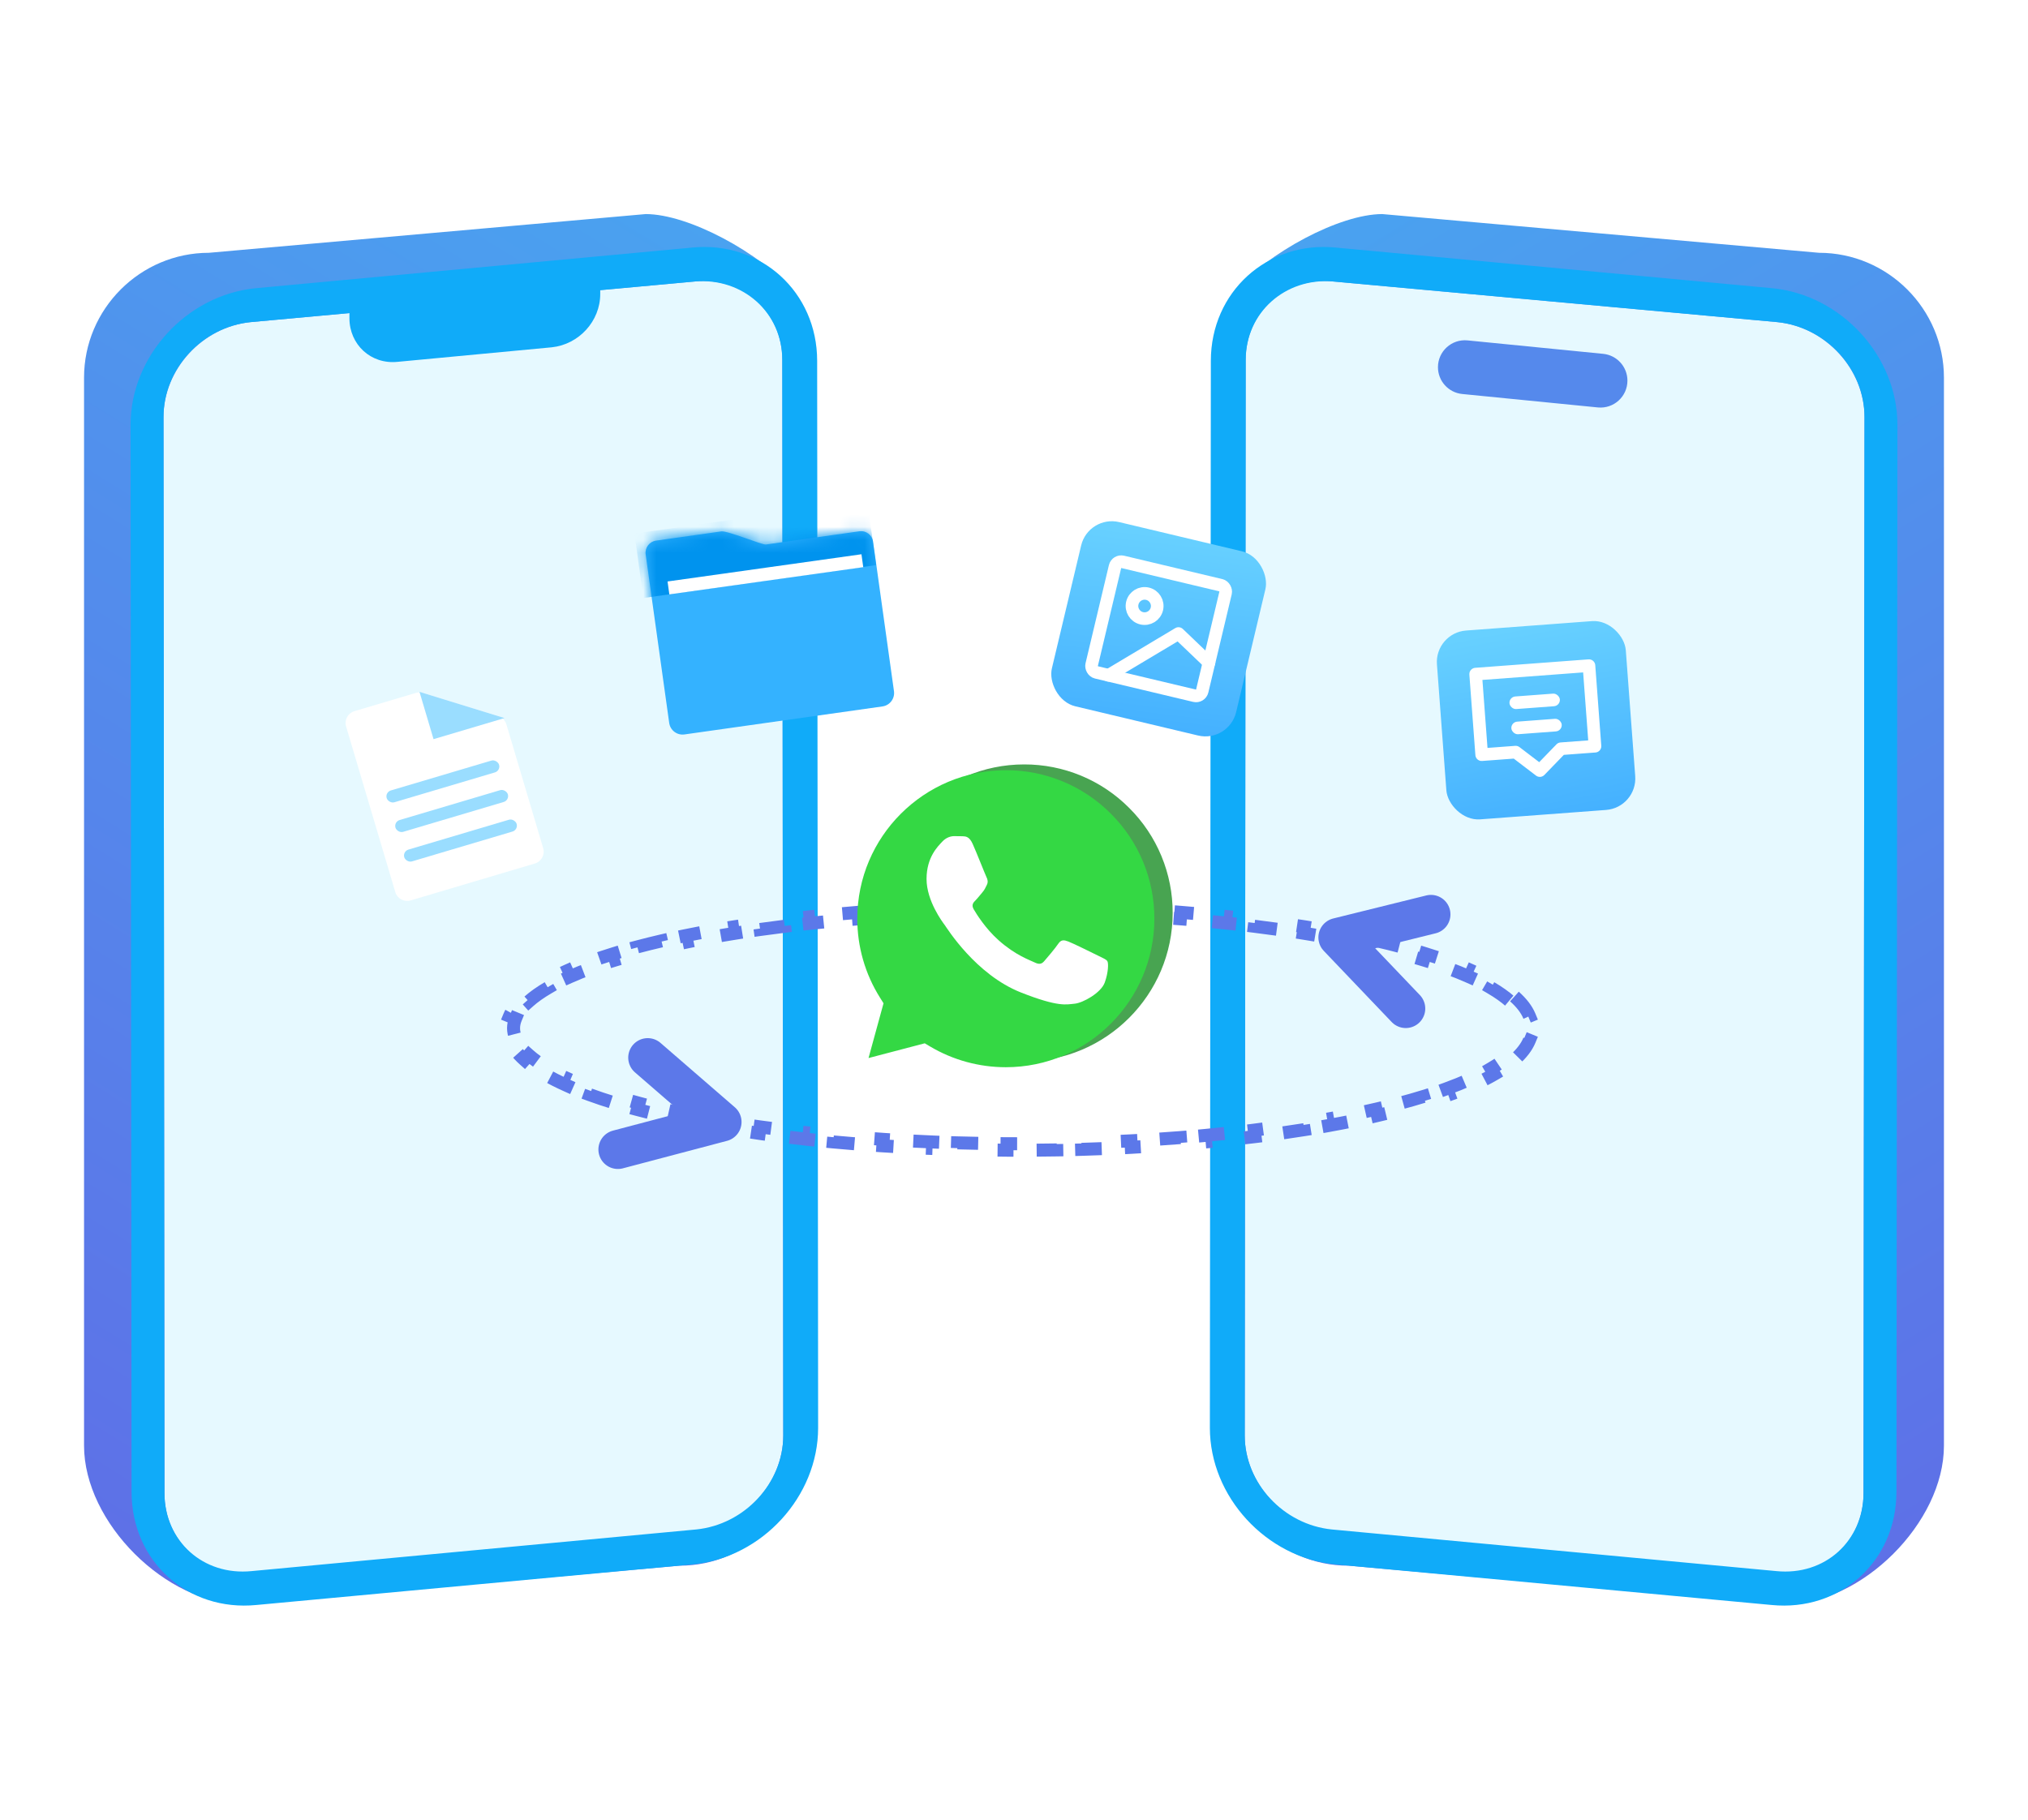 <svg width="156" height="140" viewBox="0 0 156 140" fill="none" xmlns="http://www.w3.org/2000/svg">
<path fill-rule="evenodd" clip-rule="evenodd" d="M61.886 110.849C61.886 116.138 57.566 120.459 52.277 120.459L18.682 123.438C12.801 123.438 6.465 117.156 6.465 111.222L6.465 29.058C6.465 23.77 10.786 19.449 16.075 19.449L49.67 16.47C52.947 16.47 58.439 19.419 61.12 22.473C62.187 25.246 61.886 25.368 61.886 28.686V110.849Z" fill="url(#paint0_linear_144_7961)"/>
<path d="M53.547 117.748L19.356 120.951C15.631 121.323 12.651 118.567 12.651 114.917L12.577 32.084C12.577 28.433 15.556 25.156 19.281 24.783L53.472 21.655C57.197 21.282 60.176 24.038 60.176 27.689L60.251 110.448C60.251 114.098 57.271 117.375 53.547 117.748Z" fill="#E6F9FF"/>
<path fill-rule="evenodd" clip-rule="evenodd" d="M19.728 123.483L53.323 120.355C58.612 119.833 62.933 115.141 62.933 109.852L62.858 27.763C62.858 22.474 58.538 18.526 53.249 19.047L19.654 22.176C14.365 22.698 10.044 27.39 10.044 32.679L10.119 114.768C10.119 120.131 14.439 124.005 19.728 123.483ZM19.355 120.876L53.547 117.673C57.271 117.301 60.251 114.098 60.251 110.448L60.176 27.688C60.176 24.038 57.122 21.357 53.472 21.655L19.281 24.783C15.556 25.156 12.577 28.359 12.577 32.083L12.651 114.843C12.651 118.567 15.631 121.249 19.355 120.876Z" fill="#10ABF9"/>
<path d="M26.879 22.921L46.172 21.133V22.623C46.172 24.709 44.533 26.497 42.448 26.72L30.604 27.837C28.518 28.061 26.879 26.497 26.879 24.485V22.921Z" fill="#10ABF9"/>
<path fill-rule="evenodd" clip-rule="evenodd" d="M94.113 110.849C94.113 116.138 98.434 120.459 103.723 120.459L137.318 123.438C143.198 123.438 149.534 117.156 149.534 111.222V29.058C149.534 23.77 145.214 19.449 139.925 19.449L106.33 16.47C103.052 16.47 97.561 19.419 94.879 22.473C93.813 25.246 94.113 25.368 94.113 28.686V110.849Z" fill="url(#paint1_linear_144_7961)"/>
<path d="M102.453 117.748L136.644 120.951C140.369 121.323 143.349 118.567 143.349 114.917L143.423 32.083C143.423 28.433 140.443 25.156 136.719 24.783L102.528 21.655C98.803 21.282 95.823 24.038 95.823 27.689L95.749 110.448C95.749 114.098 98.729 117.375 102.453 117.748Z" fill="#E6F9FF"/>
<path fill-rule="evenodd" clip-rule="evenodd" d="M136.272 123.483L102.676 120.355C97.388 119.833 93.067 115.14 93.067 109.852L93.142 27.763C93.142 22.474 97.462 18.526 102.751 19.047L136.346 22.176C141.635 22.697 145.956 27.39 145.956 32.679L145.881 114.768C145.881 120.131 141.561 124.005 136.272 123.483ZM136.644 120.876L102.453 117.673C98.728 117.301 95.749 114.098 95.749 110.447L95.823 27.688C95.823 24.038 98.877 21.357 102.527 21.654L136.719 24.783C140.443 25.156 143.423 28.359 143.423 32.083L143.348 114.842C143.348 118.567 140.369 121.249 136.644 120.876Z" fill="#10ABF9"/>
<path d="M110.612 28.251C110.612 27.026 111.669 26.068 112.888 26.189L123.319 27.223C124.379 27.328 125.187 28.22 125.187 29.285C125.187 30.51 124.13 31.468 122.91 31.347L112.479 30.313C111.419 30.208 110.612 29.316 110.612 28.251Z" fill="#5589EC"/>
<path d="M116.497 76.671C117.045 77.158 117.432 77.661 117.645 78.176L117.183 78.367C117.287 78.617 117.337 78.863 117.337 79.107C117.337 79.351 117.287 79.597 117.183 79.847L117.645 80.038C117.432 80.553 117.045 81.056 116.497 81.543L116.165 81.169C115.77 81.52 115.278 81.869 114.689 82.214L114.941 82.646C114.433 82.943 113.864 83.232 113.236 83.513L113.032 83.056C112.497 83.296 111.917 83.529 111.294 83.757L111.466 84.227C110.895 84.436 110.29 84.638 109.653 84.835L109.506 84.357C108.926 84.537 108.318 84.711 107.685 84.879L107.813 85.363C107.217 85.522 106.599 85.675 105.959 85.824L105.846 85.337C105.247 85.477 104.629 85.611 103.993 85.742L104.093 86.231C103.482 86.356 102.855 86.477 102.212 86.593L102.124 86.101C101.512 86.212 100.887 86.318 100.248 86.42L100.327 86.913C99.709 87.012 99.08 87.106 98.439 87.197L98.369 86.701C97.751 86.788 97.122 86.871 96.483 86.95L96.544 87.447C95.921 87.524 95.288 87.597 94.645 87.666L94.592 87.169C93.969 87.236 93.337 87.299 92.697 87.359L92.743 87.857C92.116 87.915 91.481 87.97 90.838 88.02L90.799 87.522C90.172 87.572 89.538 87.617 88.898 87.659L88.931 88.158C88.301 88.2 87.665 88.238 87.022 88.272L86.996 87.772C86.367 87.806 85.732 87.835 85.092 87.862L85.113 88.361C84.481 88.387 83.844 88.409 83.202 88.427L83.188 87.928C82.557 87.946 81.922 87.96 81.282 87.971L81.291 88.471C80.658 88.482 80.02 88.49 79.379 88.493L79.376 87.993C79.059 87.995 78.74 87.996 78.42 87.996C78.101 87.996 77.782 87.995 77.464 87.993L77.461 88.493C76.82 88.49 76.183 88.482 75.55 88.471L75.558 87.971C74.919 87.96 74.284 87.946 73.653 87.928L73.638 88.427C72.997 88.409 72.36 88.387 71.728 88.361L71.748 87.862C71.108 87.835 70.474 87.806 69.845 87.772L69.818 88.272C69.176 88.238 68.54 88.2 67.91 88.158L67.942 87.659C67.302 87.617 66.669 87.572 66.042 87.522L66.003 88.02C65.36 87.97 64.725 87.915 64.098 87.857L64.144 87.359C63.504 87.299 62.872 87.236 62.249 87.169L62.195 87.666C61.553 87.597 60.92 87.524 60.296 87.447L60.358 86.95C59.718 86.871 59.089 86.788 58.471 86.701L58.402 87.197C57.761 87.106 57.131 87.012 56.514 86.913L56.593 86.42C55.954 86.318 55.328 86.212 54.717 86.101L54.628 86.593C53.986 86.477 53.358 86.356 52.748 86.231L52.848 85.742C52.212 85.611 51.593 85.477 50.995 85.337L50.881 85.824C50.242 85.675 49.623 85.522 49.027 85.363L49.156 84.879C48.522 84.711 47.915 84.537 47.335 84.357L47.188 84.835C46.55 84.638 45.946 84.436 45.375 84.227L45.546 83.757C44.923 83.529 44.343 83.296 43.809 83.056L43.605 83.513C42.977 83.232 42.407 82.943 41.9 82.646L42.152 82.214C41.563 81.869 41.07 81.52 40.676 81.169L40.343 81.543C39.796 81.056 39.408 80.553 39.195 80.038L39.657 79.847C39.554 79.597 39.504 79.351 39.504 79.107C39.504 78.863 39.554 78.617 39.657 78.367L39.195 78.176C39.408 77.661 39.796 77.158 40.343 76.671L40.676 77.045C41.07 76.694 41.563 76.344 42.152 76L41.9 75.568C42.407 75.271 42.977 74.982 43.605 74.701L43.809 75.157C44.343 74.918 44.923 74.684 45.546 74.457L45.375 73.987C45.946 73.778 46.551 73.575 47.188 73.379L47.335 73.856C47.915 73.677 48.522 73.503 49.156 73.334L49.027 72.851C49.623 72.692 50.242 72.538 50.881 72.39L50.995 72.877C51.593 72.737 52.212 72.602 52.848 72.472L52.748 71.982C53.358 71.857 53.986 71.737 54.628 71.621L54.717 72.113C55.328 72.002 55.954 71.896 56.593 71.794L56.514 71.3C57.131 71.202 57.761 71.108 58.402 71.017L58.471 71.512C59.089 71.425 59.718 71.342 60.358 71.263L60.296 70.767C60.92 70.69 61.553 70.617 62.195 70.548L62.249 71.045C62.872 70.978 63.504 70.914 64.144 70.855L64.098 70.357C64.725 70.299 65.36 70.244 66.003 70.193L66.042 70.692C66.669 70.642 67.302 70.597 67.942 70.554L67.91 70.055C68.54 70.014 69.176 69.976 69.818 69.942L69.845 70.442C70.474 70.408 71.108 70.379 71.748 70.352L71.728 69.853C72.36 69.827 72.997 69.805 73.638 69.786L73.653 70.286C74.284 70.268 74.919 70.253 75.558 70.243L75.55 69.743C76.183 69.732 76.82 69.724 77.461 69.721L77.464 70.221C77.782 70.219 78.101 70.218 78.42 70.218C78.74 70.218 79.059 70.219 79.376 70.221L79.379 69.721C80.02 69.724 80.658 69.732 81.291 69.743L81.282 70.243C81.922 70.253 82.557 70.268 83.188 70.286L83.202 69.786C83.844 69.805 84.481 69.827 85.113 69.853L85.092 70.352C85.732 70.379 86.367 70.408 86.996 70.442L87.022 69.942C87.665 69.976 88.301 70.014 88.931 70.055L88.898 70.554C89.538 70.597 90.172 70.642 90.799 70.692L90.838 70.193C91.481 70.244 92.116 70.299 92.743 70.357L92.697 70.855C93.337 70.914 93.969 70.978 94.592 71.045L94.645 70.548C95.288 70.617 95.921 70.69 96.544 70.767L96.483 71.263C97.122 71.342 97.751 71.425 98.369 71.512L98.439 71.017C99.08 71.108 99.709 71.202 100.327 71.3L100.248 71.794C100.887 71.896 101.512 72.002 102.124 72.113L102.212 71.621C102.855 71.737 103.482 71.857 104.093 71.982L103.993 72.472C104.629 72.602 105.247 72.737 105.846 72.877L105.959 72.39C106.599 72.538 107.217 72.692 107.813 72.851L107.685 73.334C108.318 73.503 108.926 73.677 109.506 73.856L109.653 73.379C110.29 73.575 110.895 73.778 111.466 73.987L111.294 74.457C111.917 74.684 112.497 74.918 113.032 75.157L113.236 74.701C113.864 74.982 114.433 75.271 114.941 75.568L114.689 76C115.278 76.344 115.77 76.694 116.165 77.045L116.497 76.671Z" stroke="#5C78E9" stroke-dasharray="2 2"/>
<path d="M78.784 58.812C72.482 58.812 67.356 63.936 67.354 70.233C67.351 72.384 67.957 74.491 69.101 76.312L69.373 76.744L68.218 80.959L72.543 79.825L72.96 80.072C74.714 81.113 76.725 81.663 78.776 81.665H78.78C85.078 81.665 90.203 76.54 90.205 70.242C90.21 68.741 89.917 67.254 89.343 65.867C88.769 64.48 87.926 63.221 86.862 62.162C85.804 61.097 84.545 60.253 83.159 59.678C81.772 59.103 80.285 58.809 78.784 58.812Z" fill="#48A451"/>
<path d="M77.376 59.257C71.073 59.257 65.948 64.38 65.946 70.678C65.942 72.828 66.548 74.936 67.692 76.756L67.964 77.189L66.81 81.403L71.134 80.269L71.552 80.517C73.305 81.557 75.316 82.108 77.367 82.109H77.371C83.669 82.109 88.794 76.985 88.797 70.687C88.802 69.186 88.509 67.699 87.935 66.311C87.361 64.924 86.517 63.665 85.454 62.606C84.395 61.541 83.137 60.697 81.75 60.122C80.364 59.547 78.877 59.253 77.376 59.257Z" fill="#34D844"/>
<path fill-rule="evenodd" clip-rule="evenodd" d="M74.823 64.932C74.566 64.36 74.295 64.348 74.05 64.338L73.392 64.33C73.162 64.33 72.79 64.416 72.476 64.76C72.161 65.104 71.273 65.935 71.273 67.625C71.273 69.314 72.504 70.947 72.676 71.177C72.847 71.406 75.052 74.985 78.543 76.362C81.445 77.506 82.035 77.278 82.665 77.221C83.295 77.164 84.697 76.39 84.983 75.588C85.269 74.786 85.27 74.099 85.184 73.955C85.098 73.811 84.869 73.726 84.525 73.554C84.181 73.382 82.493 72.551 82.178 72.437C81.863 72.322 81.635 72.265 81.405 72.609C81.176 72.953 80.519 73.726 80.318 73.955C80.118 74.184 79.918 74.213 79.574 74.041C79.23 73.87 78.124 73.507 76.812 72.337C75.79 71.426 75.101 70.302 74.901 69.958C74.7 69.615 74.879 69.429 75.052 69.257C75.206 69.104 75.395 68.856 75.567 68.656C75.739 68.455 75.796 68.312 75.91 68.083C76.025 67.854 75.968 67.653 75.882 67.482C75.796 67.31 75.128 65.611 74.823 64.932Z" fill="white"/>
<path d="M49.825 81.371L55.542 86.323L47.531 88.438" stroke="#5C78E9" stroke-width="3" stroke-linecap="round" stroke-linejoin="round"/>
<path d="M108.136 77.595L102.914 72.122L110.073 70.35" stroke="#5C78E9" stroke-width="3" stroke-linecap="round" stroke-linejoin="round"/>
<g filter="url(#filter0_d_144_7961)">
<path d="M31.588 69.275L41.143 66.436C41.646 66.287 41.932 65.759 41.783 65.256L39.891 58.886L38.954 55.733C38.864 55.429 38.627 55.19 38.324 55.096L32.543 53.313C32.364 53.258 32.172 53.257 31.992 53.31L27.263 54.715C26.761 54.864 26.474 55.392 26.623 55.895L30.408 68.635C30.557 69.138 31.086 69.424 31.588 69.275Z" fill="white"/>
<path d="M33.349 56.868L38.809 55.246L32.268 53.228L33.349 56.868Z" fill="#9ADDFF"/>
<rect x="29.61" y="60.95" width="9.018" height="0.949" rx="0.475" transform="rotate(-16.544 29.61 60.95)" fill="#9ADDFF"/>
<rect x="30.286" y="63.225" width="9.018" height="0.949" rx="0.475" transform="rotate(-16.544 30.286 63.225)" fill="#9ADDFF"/>
<rect x="30.962" y="65.5" width="9.018" height="0.949" rx="0.475" transform="rotate(-16.544 30.962 65.5)" fill="#9ADDFF"/>
</g>
<g filter="url(#filter1_d_144_7961)">
<path d="M52.651 55.466C52.082 55.546 51.556 55.15 51.477 54.581L49.666 41.612C49.595 41.1 49.952 40.626 50.463 40.554L55.489 39.843C55.956 39.777 58.631 40.892 58.913 40.852L66.104 39.835C66.616 39.762 67.089 40.118 67.16 40.63L68.767 52.136C68.846 52.705 68.45 53.231 67.881 53.311L52.651 55.466Z" fill="#34B2FF"/>
<mask id="mask0_144_7961" style="mask-type:luminance" maskUnits="userSpaceOnUse" x="49" y="39" width="20" height="17">
<path d="M52.651 55.466C52.082 55.546 51.556 55.15 51.477 54.581L49.666 41.612C49.595 41.1 49.952 40.626 50.463 40.554L55.489 39.843C55.956 39.777 58.631 40.892 58.913 40.852L66.104 39.835C66.616 39.762 67.089 40.118 67.16 40.63L68.767 52.136C68.846 52.705 68.45 53.231 67.881 53.311L52.651 55.466Z" fill="white"/>
</mask>
<g mask="url(#mask0_144_7961)">
<rect width="18.086" height="5.01" transform="matrix(0.99 -0.14 0.138 0.99 48.801 40.008)" fill="#0093EE"/>
<rect width="15.067" height="1.003" transform="matrix(0.99 -0.139 0.137 0.991 51.35 43.697)" fill="white"/>
</g>
</g>
<g filter="url(#filter2_d_144_7961)">
<g clip-path="url(#clip0_144_7961)">
<rect x="83.727" y="37.606" width="14.568" height="14.568" rx="2.428" transform="rotate(13.39 83.727 37.606)" fill="url(#paint2_linear_144_7961)"/>
<rect x="85.886" y="41.115" width="8.74" height="8.74" rx="0.486" transform="rotate(13.39 85.886 41.115)" stroke="white" stroke-width="0.971"/>
<circle cx="88.046" cy="44.624" r="0.971" transform="rotate(13.39 88.046 44.624)" stroke="white" stroke-width="0.971"/>
<path d="M85.279 49.955L90.652 46.742L92.998 48.985" stroke="white" stroke-width="0.971" stroke-linecap="round" stroke-linejoin="round"/>
</g>
</g>
<g filter="url(#filter3_d_144_7961)">
<rect x="110.353" y="46.692" width="14.568" height="14.568" rx="2.428" transform="rotate(-4.275 110.353 46.692)" fill="url(#paint3_linear_144_7961)"/>
<path d="M113.512 49.864L122.228 49.213L122.691 55.411L120.076 55.606L118.449 57.286L116.59 55.867L113.975 56.062L113.512 49.864Z" stroke="white" stroke-width="0.971" stroke-linejoin="round"/>
<rect x="116.078" y="51.62" width="3.885" height="0.971" rx="0.486" transform="rotate(-4.275 116.078 51.62)" fill="white"/>
<rect x="116.222" y="53.557" width="3.885" height="0.971" rx="0.486" transform="rotate(-4.275 116.222 53.557)" fill="white"/>
</g>
<defs>
<filter id="filter0_d_144_7961" x="23.353" y="48.606" width="21.7" height="23.939" filterUnits="userSpaceOnUse" color-interpolation-filters="sRGB">
<feFlood flood-opacity="0" result="BackgroundImageFix"/>
<feColorMatrix in="SourceAlpha" type="matrix" values="0 0 0 0 0 0 0 0 0 0 0 0 0 0 0 0 0 0 127 0" result="hardAlpha"/>
<feOffset/>
<feGaussianBlur stdDeviation="1.5"/>
<feComposite in2="hardAlpha" operator="out"/>
<feColorMatrix type="matrix" values="0 0 0 0 0.597 0 0 0 0 0.597 0 0 0 0 0.597 0 0 0 0.25 0"/>
<feBlend mode="normal" in2="BackgroundImageFix" result="effect1_dropShadow_144_7961"/>
<feBlend mode="normal" in="SourceGraphic" in2="effect1_dropShadow_144_7961" result="shape"/>
</filter>
<filter id="filter1_d_144_7961" x="47.577" y="38.785" width="23.28" height="19.811" filterUnits="userSpaceOnUse" color-interpolation-filters="sRGB">
<feFlood flood-opacity="0" result="BackgroundImageFix"/>
<feColorMatrix in="SourceAlpha" type="matrix" values="0 0 0 0 0 0 0 0 0 0 0 0 0 0 0 0 0 0 127 0" result="hardAlpha"/>
<feOffset dy="1.04"/>
<feGaussianBlur stdDeviation="1.04"/>
<feColorMatrix type="matrix" values="0 0 0 0 0.091 0 0 0 0 0.239 0 0 0 0 0.525 0 0 0 0.15 0"/>
<feBlend mode="normal" in2="BackgroundImageFix" result="effect1_dropShadow_144_7961"/>
<feBlend mode="normal" in="SourceGraphic" in2="effect1_dropShadow_144_7961" result="shape"/>
</filter>
<filter id="filter2_d_144_7961" x="78.353" y="37.606" width="21.545" height="21.545" filterUnits="userSpaceOnUse" color-interpolation-filters="sRGB">
<feFlood flood-opacity="0" result="BackgroundImageFix"/>
<feColorMatrix in="SourceAlpha" type="matrix" values="0 0 0 0 0 0 0 0 0 0 0 0 0 0 0 0 0 0 127 0" result="hardAlpha"/>
<feOffset dy="2"/>
<feGaussianBlur stdDeviation="1"/>
<feComposite in2="hardAlpha" operator="out"/>
<feColorMatrix type="matrix" values="0 0 0 0 0 0 0 0 0 0 0 0 0 0 0 0 0 0 0.1 0"/>
<feBlend mode="normal" in2="BackgroundImageFix" result="effect1_dropShadow_144_7961"/>
<feBlend mode="normal" in="SourceGraphic" in2="effect1_dropShadow_144_7961" result="shape"/>
</filter>
<filter id="filter3_d_144_7961" x="108.353" y="45.606" width="19.613" height="19.613" filterUnits="userSpaceOnUse" color-interpolation-filters="sRGB">
<feFlood flood-opacity="0" result="BackgroundImageFix"/>
<feColorMatrix in="SourceAlpha" type="matrix" values="0 0 0 0 0 0 0 0 0 0 0 0 0 0 0 0 0 0 127 0" result="hardAlpha"/>
<feOffset dy="2"/>
<feGaussianBlur stdDeviation="1"/>
<feComposite in2="hardAlpha" operator="out"/>
<feColorMatrix type="matrix" values="0 0 0 0 0 0 0 0 0 0 0 0 0 0 0 0 0 0 0.1 0"/>
<feBlend mode="normal" in2="BackgroundImageFix" result="effect1_dropShadow_144_7961"/>
<feBlend mode="normal" in="SourceGraphic" in2="effect1_dropShadow_144_7961" result="shape"/>
</filter>
<linearGradient id="paint0_linear_144_7961" x1="71.589" y1="9.577" x2="4.873" y2="117.3" gradientUnits="userSpaceOnUse">
<stop stop-color="#47A9F1"/>
<stop offset="1" stop-color="#5E70E7"/>
</linearGradient>
<linearGradient id="paint1_linear_144_7961" x1="84.41" y1="9.577" x2="151.127" y2="117.3" gradientUnits="userSpaceOnUse">
<stop stop-color="#47A9F1"/>
<stop offset="1" stop-color="#5E70E7"/>
</linearGradient>
<linearGradient id="paint2_linear_144_7961" x1="91.01" y1="37.606" x2="93.646" y2="60.525" gradientUnits="userSpaceOnUse">
<stop stop-color="#67D0FF"/>
<stop offset="1" stop-color="#32A0FF"/>
</linearGradient>
<linearGradient id="paint3_linear_144_7961" x1="117.637" y1="46.692" x2="120.272" y2="69.611" gradientUnits="userSpaceOnUse">
<stop stop-color="#67D0FF"/>
<stop offset="1" stop-color="#32A0FF"/>
</linearGradient>
<clipPath id="clip0_144_7961">
<rect x="83.727" y="37.606" width="14.568" height="14.568" rx="2.428" transform="rotate(13.39 83.727 37.606)" fill="white"/>
</clipPath>
</defs>
</svg>
